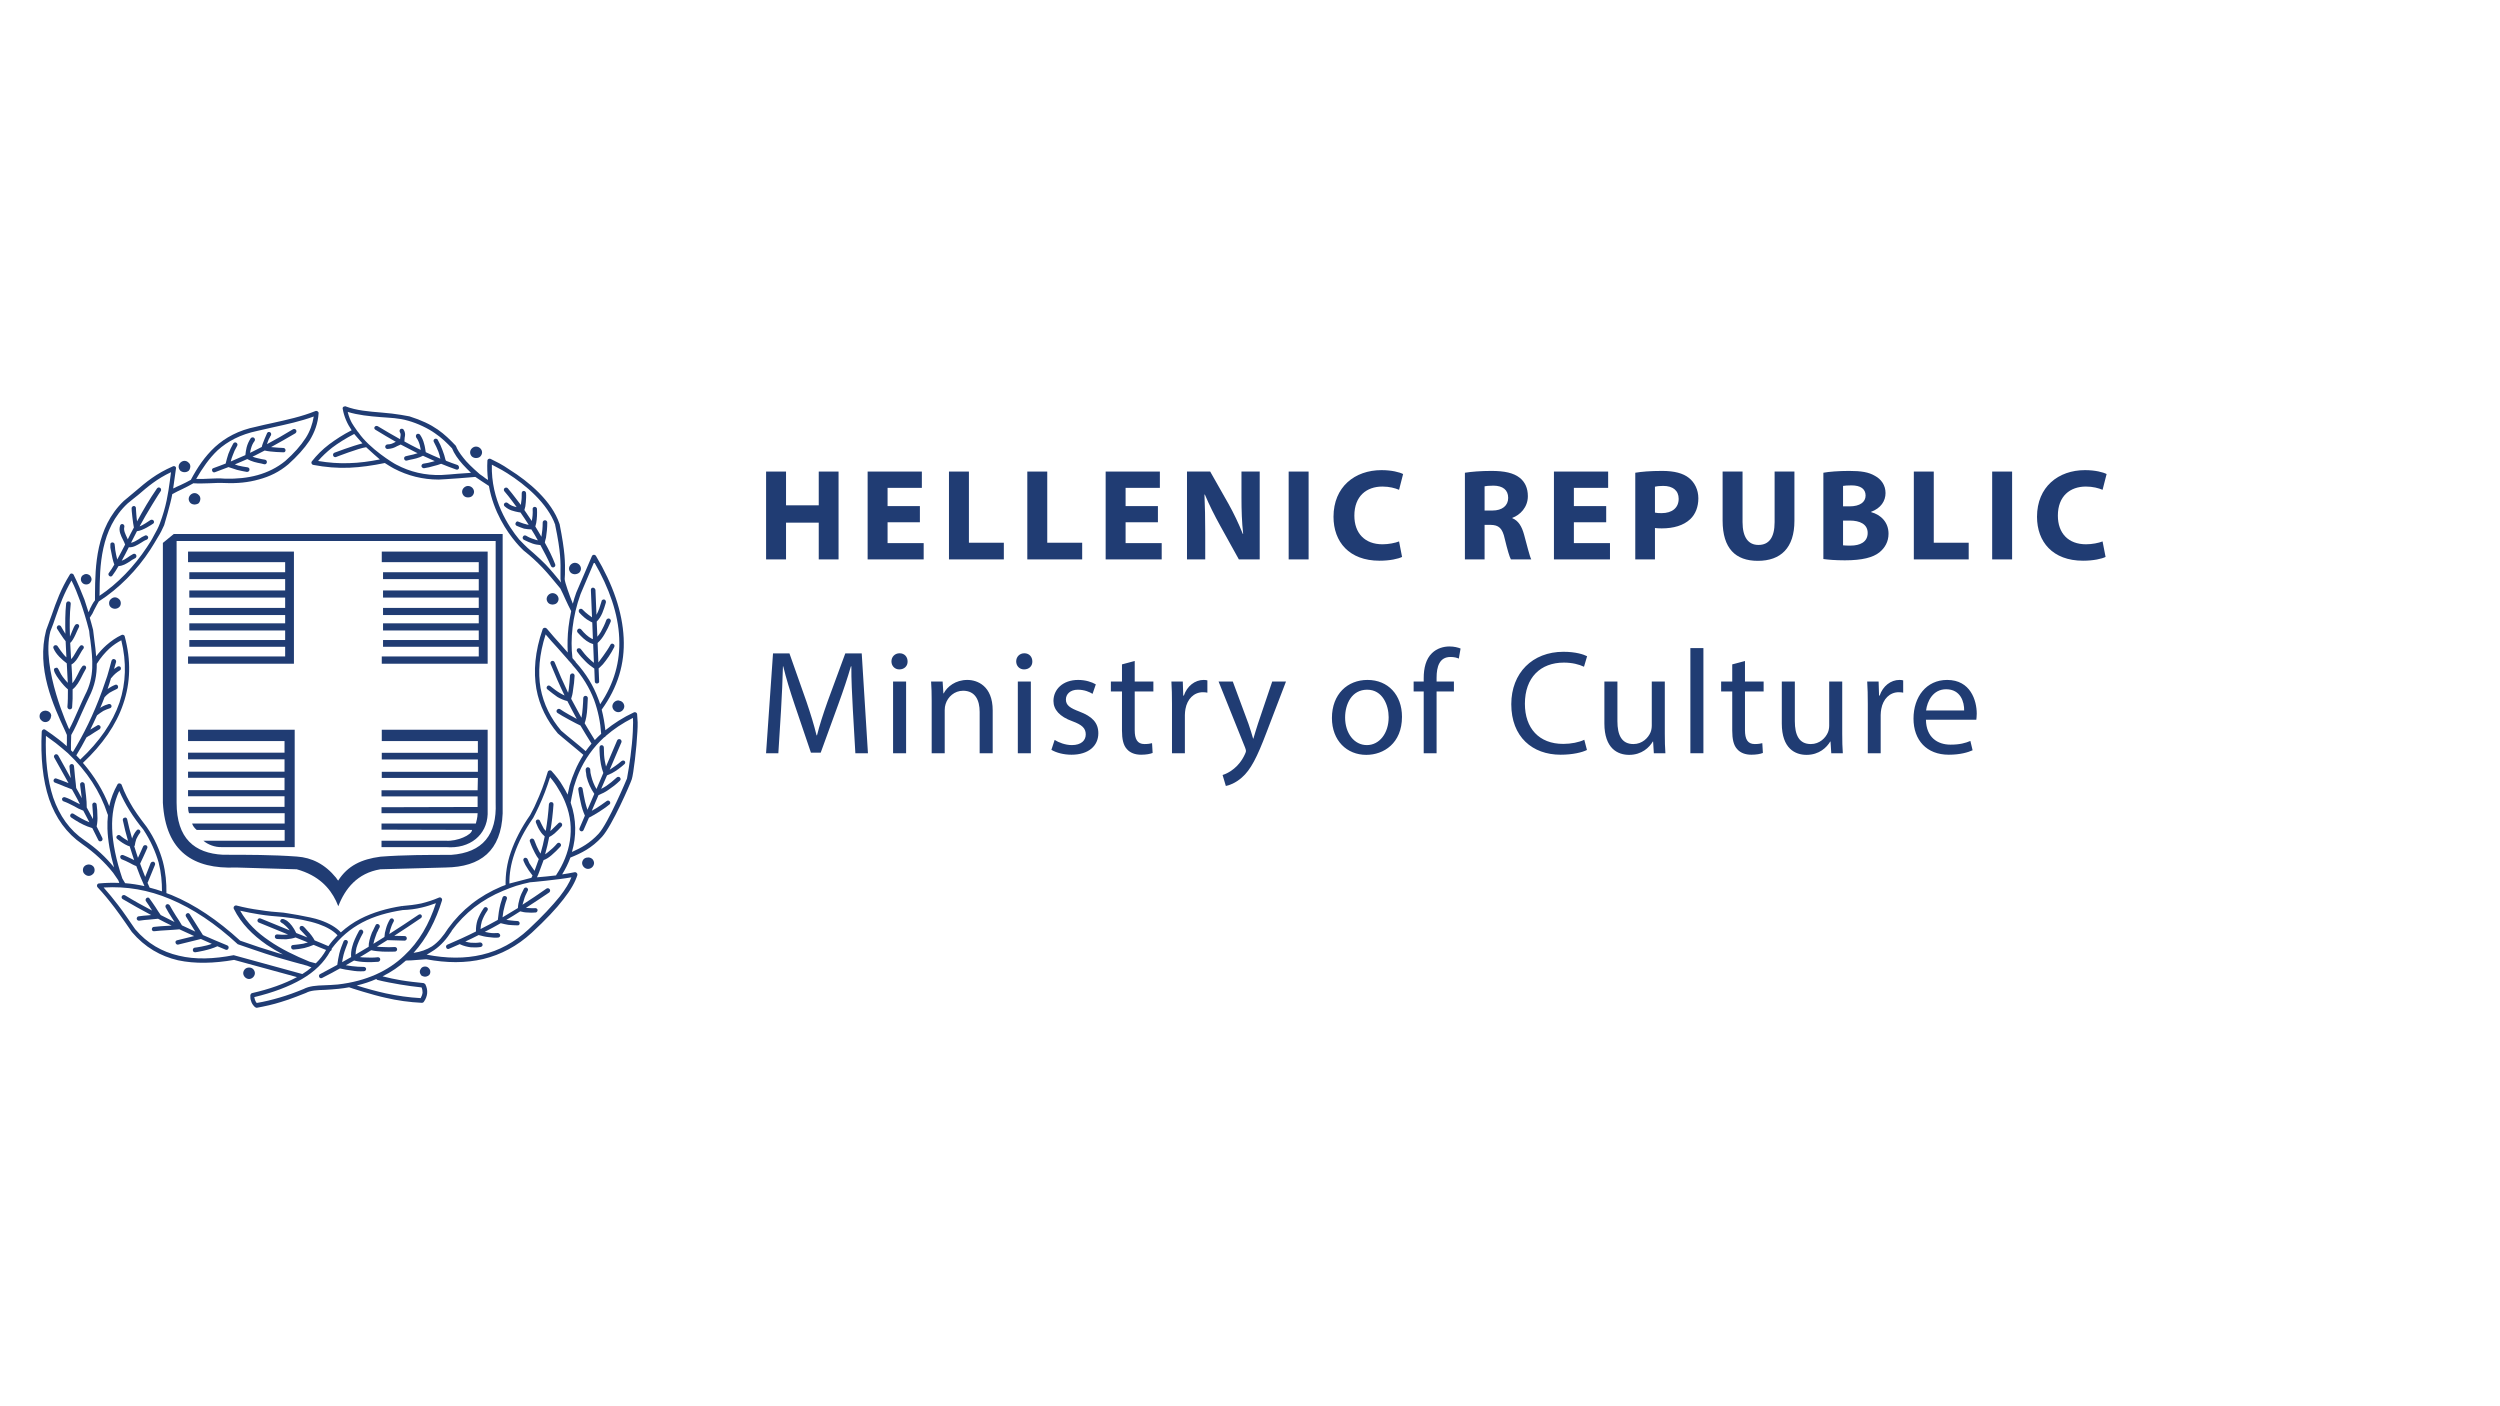 <svg xmlns="http://www.w3.org/2000/svg" width="320" height="180" viewBox="0 0 320 180"><g fill="#203C73" transform="translate(5 52)"><g transform="translate(93.055 30.747)"><path d="M11.431 13.668 13.042 13.668 12.246.891 10.142.891 7.867 7.071C7.298 8.682 6.843 10.085 6.521 11.374L6.464 11.374C6.142 10.047 5.706 8.644 5.175 7.071L2.995.891.891.891 0 13.668 1.573 13.668 1.915 8.189C2.028 6.275 2.123 4.132 2.161 2.54L2.199 2.54C2.559 4.057 3.071 5.706 3.678 7.507L5.744 13.592 6.995 13.592 9.251 7.393C9.895 5.63 10.426 4.038 10.862 2.54L10.919 2.54C10.9 4.132 11.014 6.275 11.108 8.056L11.431 13.668ZM17.926 13.668 17.926 4.493 16.258 4.493 16.258 13.668 17.926 13.668ZM17.092.872C16.486.872 16.05 1.327 16.05 1.915 16.05 2.483 16.467 2.938 17.054 2.938 17.718 2.938 18.135 2.483 18.116 1.915 18.116 1.327 17.718.872 17.092.872ZM21.2 13.668 22.868 13.668 22.868 8.151C22.868 7.867 22.906 7.583 22.981 7.374 23.266 6.445 24.119 5.668 25.218 5.668 26.792 5.668 27.341 6.9 27.341 8.379L27.341 13.668 29.01 13.668 29.01 8.189C29.01 5.042 27.038 4.284 25.768 4.284 24.252 4.284 23.19 5.137 22.735 6.009L22.697 6.009 22.602 4.493 21.124 4.493C21.181 5.251 21.2 6.028 21.2 6.976L21.2 13.668ZM33.894 13.668 33.894 4.493 32.226 4.493 32.226 13.668 33.894 13.668ZM33.06.872C32.453.872 32.017 1.327 32.017 1.915 32.017 2.483 32.434 2.938 33.022 2.938 33.685 2.938 34.103 2.483 34.084 1.915 34.084 1.327 33.685.872 33.06.872ZM36.523 13.232C37.167 13.611 38.096 13.857 39.101 13.857 41.281 13.857 42.532 12.72 42.532 11.108 42.532 9.744 41.717 8.947 40.124 8.341 38.93 7.886 38.38 7.545 38.38 6.786 38.38 6.104 38.93 5.535 39.916 5.535 40.769 5.535 41.432 5.839 41.792 6.066L42.21 4.853C41.698 4.55 40.883 4.284 39.954 4.284 37.982 4.284 36.788 5.497 36.788 6.976 36.788 8.075 37.565 8.985 39.214 9.573 40.447 10.028 40.921 10.464 40.921 11.26 40.921 12.018 40.352 12.625 39.139 12.625 38.305 12.625 37.433 12.284 36.94 11.961L36.523 13.232ZM45.558 2.294 45.558 4.493 44.137 4.493 44.137 5.763 45.558 5.763 45.558 10.767C45.558 11.848 45.729 12.663 46.203 13.156 46.601 13.611 47.227 13.857 48.004 13.857 48.648 13.857 49.16 13.762 49.482 13.63L49.407 12.379C49.198 12.435 48.876 12.492 48.44 12.492 47.511 12.492 47.189 11.848 47.189 10.71L47.189 5.763 49.577 5.763 49.577 4.493 47.189 4.493 47.189 1.858 45.558 2.294ZM51.959 13.668 53.609 13.668 53.609 8.777C53.609 8.492 53.647 8.227 53.684 8 53.912 6.748 54.746 5.858 55.921 5.858 56.149 5.858 56.319 5.876 56.49 5.914L56.49 4.341C56.338 4.303 56.206 4.284 56.016 4.284 54.898 4.284 53.893 5.061 53.476 6.294L53.4 6.294 53.343 4.493 51.884 4.493C51.94 5.346 51.959 6.275 51.959 7.355L51.959 13.668ZM57.924 4.493 61.318 12.947C61.393 13.156 61.431 13.288 61.431 13.383 61.431 13.478 61.374 13.611 61.299 13.781 60.919 14.634 60.351 15.279 59.896 15.639 59.403 16.056 58.853 16.321 58.436 16.454L58.853 17.857C59.27 17.781 60.085 17.497 60.901 16.776 62.038 15.791 62.853 14.179 64.047 11.033L66.55 4.493 64.787 4.493 62.967 9.876C62.739 10.54 62.55 11.241 62.379 11.791L62.341 11.791C62.19 11.241 61.962 10.521 61.754 9.914L59.744 4.493 57.924 4.493ZM76.982 4.284C74.442 4.284 72.432 6.085 72.432 9.156 72.432 12.056 74.347 13.876 76.83 13.876 79.048 13.876 81.399 12.397 81.399 9.004 81.399 6.199 79.617 4.284 76.982 4.284ZM76.944 5.535C78.915 5.535 79.693 7.507 79.693 9.061 79.693 11.127 78.498 12.625 76.906 12.625 75.276 12.625 74.119 11.108 74.119 9.099 74.119 7.355 74.972 5.535 76.944 5.535ZM85.828 13.668 85.828 5.763 88.046 5.763 88.046 4.493 85.828 4.493 85.828 4C85.828 2.597 86.188 1.346 87.61 1.346 88.084 1.346 88.425 1.441 88.672 1.554L88.899.265C88.577.133 88.065 0 87.477 0 86.7 0 85.866.246 85.241.853 84.463 1.592 84.179 2.768 84.179 4.057L84.179 4.493 82.89 4.493 82.89 5.763 84.179 5.763 84.179 13.668 85.828 13.668ZM104.734 11.943C104.071 12.265 103.047 12.473 102.042 12.473 98.933 12.473 97.132 10.464 97.132 7.336 97.132 3.981 99.123 2.066 102.118 2.066 103.18 2.066 104.071 2.294 104.696 2.597L105.094 1.251C104.658 1.024 103.653.682 102.061.682 98.099.682 95.389 3.393 95.389 7.393 95.389 11.582 98.099 13.857 101.701 13.857 103.255 13.857 104.469 13.554 105.075 13.251L104.734 11.943ZM115.04 4.493 113.372 4.493 113.372 10.123C113.372 10.426 113.315 10.729 113.22 10.976 112.917 11.715 112.14 12.492 111.021 12.492 109.505 12.492 108.974 11.317 108.974 9.573L108.974 4.493 107.306 4.493 107.306 9.857C107.306 13.08 109.031 13.876 110.471 13.876 112.102 13.876 113.068 12.909 113.504 12.17L113.542 12.17 113.637 13.668 115.116 13.668C115.059 12.947 115.04 12.113 115.04 11.165L115.04 4.493Z"/><polygon points="118.313 13.668 119.981 13.668 119.981 .209 118.313 .209"/><path d="M123.671 2.294 123.671 4.493 122.25 4.493 122.25 5.763 123.671 5.763 123.671 10.767C123.671 11.848 123.842 12.663 124.316 13.156 124.714 13.611 125.34 13.857 126.117 13.857 126.761 13.857 127.273 13.762 127.595 13.63L127.52 12.379C127.311 12.435 126.989 12.492 126.553 12.492 125.624 12.492 125.302 11.848 125.302 10.71L125.302 5.763 127.69 5.763 127.69 4.493 125.302 4.493 125.302 1.858 123.671 2.294ZM137.75 4.493 136.082 4.493 136.082 10.123C136.082 10.426 136.025 10.729 135.93 10.976 135.627 11.715 134.849 12.492 133.731 12.492 132.214 12.492 131.684 11.317 131.684 9.573L131.684 4.493 130.015 4.493 130.015 9.857C130.015 13.08 131.741 13.876 133.181 13.876 134.811 13.876 135.778 12.909 136.214 12.17L136.252 12.17 136.347 13.668 137.826 13.668C137.769 12.947 137.75 12.113 137.75 11.165L137.75 4.493ZM141.023 13.668 142.672 13.668 142.672 8.777C142.672 8.492 142.71 8.227 142.748 8 142.975 6.748 143.809 5.858 144.985 5.858 145.212 5.858 145.383 5.876 145.553 5.914L145.553 4.341C145.402 4.303 145.269 4.284 145.079 4.284 143.961 4.284 142.956 5.061 142.539 6.294L142.464 6.294 142.407 4.493 140.947 4.493C141.004 5.346 141.023 6.275 141.023 7.355L141.023 13.668ZM154.912 9.383C154.93 9.213 154.968 8.947 154.968 8.606 154.968 6.919 154.172 4.284 151.177 4.284 148.504 4.284 146.874 6.464 146.874 9.232 146.874 11.999 148.561 13.857 151.386 13.857 152.845 13.857 153.85 13.554 154.438 13.288L154.153 12.094C153.528 12.36 152.807 12.568 151.613 12.568 149.945 12.568 148.504 11.639 148.466 9.383L154.912 9.383ZM148.485 8.189C148.618 7.033 149.357 5.478 151.044 5.478 152.921 5.478 153.376 7.128 153.357 8.189L148.485 8.189Z"/></g><g transform="translate(93.06 8.177)"><polygon points="0 .183 0 11.427 2.552 11.427 2.552 6.723 6.739 6.723 6.739 11.427 9.275 11.427 9.275 .183 6.739 .183 6.739 4.504 2.552 4.504 2.552 .183"/><polygon points="19.686 4.604 15.549 4.604 15.549 2.269 19.937 2.269 19.937 .183 12.997 .183 12.997 11.427 20.17 11.427 20.17 9.342 15.549 9.342 15.549 6.673 19.686 6.673"/><polygon points="23.408 11.427 30.431 11.427 30.431 9.292 25.961 9.292 25.961 .183 23.408 .183"/><polygon points="33.436 11.427 40.459 11.427 40.459 9.292 35.988 9.292 35.988 .183 33.436 .183"/><polygon points="50.153 4.604 46.016 4.604 46.016 2.269 50.403 2.269 50.403 .183 43.464 .183 43.464 11.427 50.637 11.427 50.637 9.342 46.016 9.342 46.016 6.673 50.153 6.673"/><path d="M56.21,11.427 L56.21,8.041 C56.21,6.206 56.177,4.621 56.11,3.136 L56.16,3.119 C56.711,4.437 57.445,5.889 58.112,7.09 L60.514,11.427 L63.183,11.427 L63.183,0.183 L60.848,0.183 L60.848,3.47 C60.848,5.155 60.898,6.673 61.065,8.157 L61.015,8.157 C60.514,6.89 59.847,5.488 59.18,4.304 L56.844,0.183 L53.875,0.183 L53.875,11.427 L56.21,11.427 Z"/><polygon points="66.889 .183 66.889 11.427 69.441 11.427 69.441 .183"/><path d="M81.02 9.125C80.52 9.325 79.669 9.492 78.902 9.492 76.633 9.492 75.298 8.074 75.298 5.822 75.298 3.32 76.866 2.102 78.885 2.102 79.786 2.102 80.503 2.302 81.02 2.519L81.537.5C81.087.267 80.086 0 78.768 0 75.365 0 72.629 2.135 72.629 5.972 72.629 9.175 74.631 11.594 78.518 11.594 79.886 11.594 80.937 11.343 81.404 11.11L81.02 9.125ZM89.448 11.427 91.967 11.427 91.967 7.006 92.735 7.006C93.769 7.023 94.253 7.407 94.553 8.808 94.887 10.192 95.153 11.11 95.337 11.427L97.939 11.427C97.722 10.993 97.372 9.525 97.022 8.257 96.738 7.223 96.304 6.472 95.52 6.156L95.52 6.105C96.488 5.755 97.506 4.771 97.506 3.336 97.506 2.302 97.139 1.518 96.471.984 95.671.35 94.503.1 92.835.1 91.483.1 90.266.2 89.448.334L89.448 11.427ZM91.967 2.069C92.151 2.035 92.501 1.985 93.118 1.985 94.286 2.002 94.987 2.519 94.987 3.553 94.987 4.537 94.236 5.171 92.968 5.171L91.967 5.171 91.967 2.069Z"/><polygon points="107.533 4.604 103.396 4.604 103.396 2.269 107.783 2.269 107.783 .183 100.844 .183 100.844 11.427 108.017 11.427 108.017 9.342 103.396 9.342 103.396 6.673 107.533 6.673"/><path d="M111.255 11.427 113.774 11.427 113.774 7.407C114.008 7.44 114.308 7.457 114.642 7.457 116.143 7.457 117.427 7.09 118.295 6.272 118.962 5.638 119.329 4.704 119.329 3.603 119.329 2.502 118.845 1.568 118.128 1.001 117.377.4 116.26.1 114.692.1 113.14.1 112.039.2 111.255.334L111.255 11.427ZM113.774 2.119C113.958 2.069 114.308 2.018 114.825 2.018 116.093 2.018 116.81 2.636 116.81 3.67 116.81 4.821 115.976 5.505 114.625 5.505 114.258 5.505 113.991 5.488 113.774 5.438L113.774 2.119ZM122.434.183 122.434 6.456C122.434 10.042 124.102 11.61 126.938 11.61 129.874 11.61 131.626 9.959 131.626 6.489L131.626.183 129.09.183 129.09 6.656C129.09 8.641 128.356 9.575 127.021 9.575 125.72 9.575 124.986 8.591 124.986 6.656L124.986.183 122.434.183ZM135.331 11.377C135.898 11.46 136.832 11.544 138.083 11.544 140.319 11.544 141.687 11.177 142.504 10.526 143.205 9.959 143.672 9.158 143.672 8.141 143.672 6.689 142.721 5.722 141.436 5.371L141.436 5.338C142.704 4.871 143.288 3.937 143.288 2.936 143.288 1.918 142.721 1.151 141.937.734 141.119.25 140.169.1 138.617.1 137.349.1 135.998.2 135.331.334L135.331 11.377ZM137.85 2.018C138.067 1.985 138.384 1.952 138.934 1.952 140.085 1.952 140.736 2.402 140.736 3.253 140.736 4.087 140.018 4.637 138.684 4.637L137.85 4.637 137.85 2.018ZM137.85 6.456 138.717 6.456C139.985 6.456 141.003 6.906 141.003 8.041 141.003 9.225 139.985 9.659 138.834 9.659 138.4 9.659 138.1 9.659 137.85 9.625L137.85 6.456Z"/><polygon points="146.91 11.427 153.933 11.427 153.933 9.292 149.462 9.292 149.462 .183 146.91 .183"/><polygon points="156.938 .183 156.938 11.427 159.49 11.427 159.49 .183"/><path d="M171.069,9.125 C170.568,9.325 169.718,9.492 168.95,9.492 C166.682,9.492 165.347,8.074 165.347,5.822 C165.347,3.32 166.915,2.102 168.934,2.102 C169.835,2.102 170.552,2.302 171.069,2.519 L171.586,0.5 C171.136,0.267 170.135,0 168.817,0 C165.414,0 162.678,2.135 162.678,5.972 C162.678,9.175 164.68,11.594 168.567,11.594 C169.935,11.594 170.986,11.343 171.453,11.11 L171.069,9.125 Z"/></g><path d="M18.614 8.44C18.842 8.44 19.004 8.375 19.167 8.244 19.248 8.163 19.297 8.032 19.33 7.918 19.346 7.853 19.362 7.804 19.362 7.739 19.362 7.51 19.297 7.347 19.135 7.217 19.004 7.086 18.842 6.988 18.614 6.988 18.419 6.988 18.223 7.086 18.093 7.217 17.963 7.347 17.865 7.51 17.865 7.739 17.865 7.934 17.963 8.13 18.093 8.261 18.24 8.375 18.419 8.44 18.614 8.44M6.036 22.811C6.232 22.811 6.394 22.746 6.525 22.615 6.622 22.485 6.72 22.322 6.72 22.159 6.72 21.963 6.622 21.8 6.525 21.669 6.394 21.571 6.232 21.474 6.036 21.474 5.841 21.474 5.679 21.571 5.548 21.669 5.418 21.8 5.353 21.963 5.353 22.159 5.353 22.322 5.418 22.485 5.548 22.615 5.679 22.746 5.841 22.811 6.036 22.811M19.916 12.583C19.981 12.583 20.046 12.567 20.111 12.551 20.241 12.518 20.355 12.486 20.452 12.388 20.534 12.306 20.583 12.176 20.615 12.061 20.631 11.996 20.648 11.931 20.648 11.866 20.648 11.67 20.583 11.474 20.42 11.344 20.29 11.213 20.127 11.115 19.899 11.115 19.704 11.115 19.509 11.213 19.379 11.344 19.248 11.474 19.151 11.67 19.151 11.866 19.151 12.061 19.248 12.257 19.379 12.388 19.46 12.469 19.574 12.518 19.688 12.551 19.769 12.567 19.834 12.583 19.916 12.583M9.193 24.687C9.03 24.818 8.965 25.013 8.965 25.209 8.965 25.405 9.03 25.6 9.193 25.731 9.274 25.813 9.388 25.861 9.502 25.894 9.567 25.91 9.632 25.927 9.714 25.927 9.795 25.927 9.86 25.91 9.925 25.894 10.039 25.861 10.153 25.813 10.234 25.731 10.397 25.6 10.462 25.405 10.462 25.209 10.462 25.013 10.397 24.818 10.234 24.687 10.104 24.557 9.909 24.459 9.714 24.459 9.518 24.459 9.323 24.557 9.193 24.687M.814 40.428C1.009 40.428 1.204 40.33 1.334 40.2L1.318 40.184C1.448 40.053 1.529 39.874 1.529 39.678L1.562 39.678C1.562 39.482 1.497 39.286 1.334 39.156 1.253 39.074 1.139 39.025 1.025 38.993.96 38.976.895 38.96.814 38.96.732 38.96.667 38.976.602 38.993.488 39.025.374 39.074.293 39.156.13 39.286.065 39.482.065 39.678.065 39.874.13 40.069.293 40.2.423 40.347.618 40.428.814 40.428M6.573 58.681C6.508 58.665 6.443 58.649 6.362 58.649 6.281 58.649 6.215 58.665 6.15 58.681 6.036 58.714 5.923 58.763 5.841 58.845 5.679 58.975 5.613 59.171 5.613 59.367 5.613 59.562 5.679 59.758 5.841 59.889 5.971 60.019 6.167 60.117 6.362 60.117 6.557 60.117 6.752 60.019 6.883 59.889 7.045 59.758 7.11 59.562 7.11 59.367 7.11 59.171 7.045 58.975 6.883 58.845 6.801 58.763 6.687 58.714 6.573 58.681M55.451 11.474C55.581 11.344 55.679 11.148 55.679 10.952 55.679 10.756 55.581 10.561 55.451 10.43 55.321 10.3 55.126 10.202 54.898 10.202 54.703 10.202 54.507 10.3 54.377 10.43 54.247 10.561 54.149 10.724 54.149 10.952 54.149 11.148 54.247 11.344 54.377 11.474 54.507 11.605 54.703 11.67 54.898 11.67 55.126 11.67 55.321 11.605 55.451 11.474M55.923 6.629C56.151 6.629 56.346 6.564 56.476 6.434 56.606 6.303 56.704 6.107 56.704 5.912 56.704 5.683 56.606 5.52 56.476 5.39 56.346 5.259 56.151 5.161 55.923 5.161 55.728 5.161 55.533 5.259 55.402 5.39 55.272 5.52 55.175 5.683 55.175 5.912 55.175 6.107 55.272 6.303 55.402 6.434 55.549 6.564 55.744 6.629 55.923 6.629M68.37 21.474C68.435 21.49 68.5 21.506 68.582 21.506 68.663 21.506 68.728 21.49 68.793 21.474 68.923 21.441 69.037 21.392 69.135 21.31 69.265 21.18 69.363 20.984 69.363 20.788 69.363 20.593 69.265 20.397 69.135 20.266 69.005 20.136 68.81 20.038 68.582 20.038 68.387 20.038 68.191 20.136 68.061 20.266 67.931 20.397 67.833 20.593 67.833 20.788 67.833 20.984 67.931 21.18 68.061 21.31 68.142 21.392 68.256 21.441 68.37 21.474M65.734 25.388C65.816 25.388 65.881 25.372 65.946 25.356 66.076 25.323 66.19 25.274 66.271 25.193 66.401 25.062 66.499 24.866 66.499 24.671 66.499 24.475 66.401 24.279 66.271 24.149 66.141 24.018 65.946 23.92 65.718 23.92 65.523 23.92 65.328 24.018 65.197 24.149 65.067 24.279 64.97 24.475 64.97 24.671 64.97 24.866 65.067 25.062 65.197 25.193 65.279 25.274 65.393 25.323 65.507 25.356 65.604 25.372 65.669 25.388 65.734 25.388M74.163 37.655 74.13 37.655C73.935 37.655 73.74 37.753 73.609 37.884 73.479 38.014 73.382 38.21 73.382 38.406 73.382 38.601 73.479 38.797 73.609 38.927 73.74 39.058 73.935 39.156 74.13 39.156L74.163 39.156C74.358 39.156 74.553 39.058 74.683 38.927 74.814 38.797 74.911 38.601 74.911 38.406 74.911 38.21 74.814 38.014 74.683 37.884 74.553 37.753 74.358 37.688 74.163 37.655M70.453 57.768C70.404 57.752 70.372 57.752 70.323 57.752 70.306 57.752 70.111 57.768 70.046 57.784 69.932 57.817 69.818 57.866 69.737 57.947 69.607 58.078 69.509 58.274 69.509 58.469 69.509 58.665 69.607 58.861 69.737 58.991 69.867 59.122 70.062 59.22 70.258 59.22 70.485 59.22 70.681 59.122 70.811 58.991 70.941 58.861 71.039 58.665 71.039 58.469 71.039 58.274 70.941 58.078 70.811 57.947 70.713 57.85 70.583 57.801 70.453 57.768M49.415 71.715C49.219 71.715 49.057 71.78 48.927 71.911 48.829 72.041 48.731 72.204 48.731 72.367 48.731 72.563 48.829 72.726 48.927 72.857 49.008 72.922 49.106 72.955 49.219 72.987 49.284 73.004 49.333 73.02 49.398 73.02 49.48 73.02 49.545 73.004 49.61 72.987 49.659 72.971 49.708 72.938 49.756 72.922 49.756 72.922 49.773 72.922 49.773 72.922 49.805 72.889 49.854 72.873 49.887 72.84 50.017 72.743 50.082 72.579 50.082 72.384 50.082 72.221 50.017 72.057 49.887 71.927 49.773 71.796 49.61 71.715 49.415 71.715M27.628 72.563C27.628 72.367 27.53 72.172 27.4 72.041 27.27 71.911 27.075 71.845 26.879 71.845 26.684 71.845 26.489 71.911 26.359 72.041 26.229 72.172 26.131 72.367 26.131 72.563 26.131 72.759 26.229 72.955 26.359 73.085 26.489 73.216 26.684 73.313 26.879 73.313 27.075 73.313 27.27 73.216 27.4 73.085 27.53 72.955 27.628 72.759 27.628 72.563M22.519 8.44C23.105 8.228 23.674 8.016 24.244 7.788 24.618 7.918 24.992 8.032 25.35 8.147 25.773 8.244 26.196 8.342 26.603 8.408 26.766 8.408 26.928 8.31 26.928 8.147 26.961 7.983 26.863 7.853 26.701 7.82 26.277 7.755 25.871 7.69 25.48 7.592 25.35 7.543 25.204 7.494 25.057 7.445 25.594 7.233 26.115 6.988 26.652 6.76 27.221 7.086 27.823 7.217 28.441 7.331 28.572 7.364 28.702 7.396 28.832 7.429 28.962 7.461 29.125 7.364 29.157 7.2 29.19 7.037 29.092 6.874 28.93 6.842 28.799 6.809 28.669 6.809 28.539 6.776 28.116 6.678 27.709 6.613 27.319 6.45 27.433 6.401 27.563 6.352 27.677 6.287 28.084 6.091 28.49 5.879 28.881 5.667 29.646 5.863 31.224 5.895 31.256 5.895 31.419 5.928 31.549 5.798 31.549 5.634 31.549 5.471 31.419 5.341 31.289 5.341 31.224 5.341 30.182 5.292 29.694 5.227 30.719 4.672 31.744 4.085 32.802 3.465 32.932 3.367 32.997 3.204 32.9 3.041 32.835 2.91 32.639 2.878 32.509 2.943 31.37 3.644 30.264 4.264 29.174 4.851 29.239 4.639 29.32 4.411 29.418 4.183 29.483 4.117 29.515 4.02 29.548 3.954 29.58 3.889 29.613 3.791 29.678 3.726 29.743 3.595 29.711 3.4 29.58 3.334 29.418 3.237 29.255 3.302 29.19 3.432 29.19 3.432 28.572 4.803 28.507 5.21 28.149 5.406 27.774 5.586 27.416 5.765 27.286 5.83 27.14 5.895 27.01 5.961 27.042 5.765 27.075 5.586 27.124 5.422 27.221 5.064 27.351 4.754 27.579 4.46 27.677 4.329 27.644 4.134 27.514 4.036 27.384 3.938 27.189 3.971 27.091 4.101 26.831 4.493 26.668 4.884 26.57 5.259 26.489 5.586 26.44 5.912 26.408 6.254 25.789 6.532 25.155 6.809 24.536 7.07 24.602 6.809 24.667 6.564 24.781 6.303 24.911 5.912 25.106 5.488 25.366 5.047 25.431 4.917 25.399 4.754 25.236 4.656 25.106 4.59 24.943 4.623 24.846 4.786 24.585 5.243 24.39 5.683 24.227 6.107 24.081 6.532 23.983 6.939 23.886 7.331 23.365 7.527 22.844 7.739 22.324 7.918 22.161 7.951 22.096 8.114 22.161 8.277 22.21 8.44 22.372 8.505 22.519 8.44M4.23 38.569C4.296 37.851 4.312 37.068 4.296 36.236 4.816 35.828 5.158 35.208 5.483 34.556 5.483 34.556 5.809 33.903 5.971 33.642 6.069 33.512 6.036 33.316 5.906 33.218 5.776 33.153 5.581 33.186 5.516 33.316 5.288 33.61 5.125 33.969 4.963 34.295 4.751 34.719 4.54 35.127 4.263 35.453 4.247 34.686 4.198 33.871 4.149 33.055 4.637 32.778 4.914 32.305 5.174 31.832 5.337 31.571 5.467 31.277 5.662 31.049 5.76 30.951 5.76 30.755 5.63 30.657 5.5 30.559 5.337 30.559 5.239 30.69 5.011 30.951 4.849 31.244 4.686 31.522 4.507 31.848 4.328 32.142 4.1 32.37 4.051 31.685 4.019 30.983 3.986 30.298 4.458 29.907 4.914 28.586 5.077 28.325 5.174 28.194 5.142 28.031 5.044 27.933 4.914 27.835 4.719 27.868 4.621 27.998 4.393 28.292 4.051 29.303 3.954 29.483 3.905 28.031 3.905 26.612 4.051 25.307 4.084 25.144 3.954 24.981 3.791 24.981 3.628 24.948 3.498 25.078 3.466 25.242 3.336 26.465 3.336 27.77 3.368 29.124 3.27 28.993 2.88 28.292 2.815 28.194 2.75 28.064 2.587 27.998 2.424 28.064 2.294 28.161 2.229 28.325 2.294 28.455 2.359 28.553 3.124 29.776 3.401 30.07 3.433 30.755 3.466 31.457 3.498 32.142 3.043 31.75 2.392 30.739 2.392 30.739 2.327 30.608 2.164 30.543 2.001 30.608 1.871 30.641 1.774 30.837 1.839 30.967 2.164 31.766 2.929 32.435 3.547 32.908 3.596 33.773 3.645 34.605 3.677 35.404 3.466 35.176 3.238 34.915 3.043 34.654 2.717 34.23 2.489 33.593 2.359 33.496 2.229 33.398 1.936 33.561 1.936 33.593 1.806 33.822 2.131 34.409 2.587 35.013 2.945 35.502 3.401 36.008 3.693 36.236 3.693 37.035 3.693 37.786 3.628 38.471 3.628 38.634 3.726 38.764 3.889 38.797 4.068 38.813 4.198 38.715 4.23 38.569M12.333 19.435C12.463 19.337 12.496 19.174 12.431 19.043 12.366 18.88 12.171 18.847 12.04 18.913 11.748 19.076 11.487 19.239 11.276 19.402 11.032 19.565 10.82 19.695 10.576 19.777 10.869 19.255 11.178 18.668 11.487 18.048 12.057 18.097 12.561 17.771 13.049 17.477 13.31 17.314 13.537 17.151 13.765 17.086 13.928 17.02 13.993 16.857 13.96 16.727 13.895 16.564 13.733 16.498 13.602 16.531 13.293 16.661 13 16.825 12.756 17.02 12.431 17.216 12.106 17.412 11.78 17.477 11.78 17.477 11.78 17.477 11.78 17.461 12.024 16.988 12.268 16.498 12.529 15.993 13.277 15.927 14.4 15.161 14.595 15.03 14.725 14.965 14.758 14.769 14.66 14.639 14.595 14.525 14.4 14.492 14.27 14.557 14.074 14.688 13.228 15.275 12.87 15.373 13.668 13.856 15.555 10.838 15.588 10.838 15.653 10.708 15.62 10.512 15.49 10.447 15.343 10.349 15.197 10.398 15.099 10.512 14.156 11.866 13.31 13.317 12.545 14.737 12.48 14.41 12.398 13.187 12.398 13.122 12.431 12.959 12.333 12.795 12.171 12.763 12.008 12.763 11.878 12.861 11.845 13.024 11.813 13.138 12.024 15.063 12.138 15.52 11.861 16.042 11.601 16.531 11.357 17.037 11.325 16.971 11.292 16.906 11.276 16.857 11.048 16.368 10.788 15.878 10.918 15.438 10.95 15.275 10.853 15.112 10.69 15.079 10.56 15.047 10.397 15.144 10.365 15.308 10.169 15.96 10.462 16.531 10.755 17.118 10.853 17.314 10.95 17.51 11.015 17.705 10.657 18.391 10.332 19.027 10.007 19.614 9.909 19.255 9.811 18.782 9.746 18.374 9.746 18.244 9.714 18.113 9.714 18.015 9.714 17.917 9.681 17.852 9.681 17.754L9.681 17.722C9.681 17.559 9.551 17.428 9.388 17.428 9.226 17.428 9.095 17.559 9.128 17.722L9.128 17.787 9.128 18.081C9.161 18.211 9.161 18.342 9.193 18.439 9.291 19.059 9.47 19.859 9.632 20.266 9.405 20.674 9.161 21.033 8.933 21.343 8.835 21.441 8.868 21.637 8.998 21.735 9.128 21.832 9.323 21.8 9.388 21.669 9.649 21.327 9.909 20.919 10.169 20.462 10.771 20.413 11.129 20.169 11.585 19.891 11.78 19.728 12.008 19.598 12.333 19.435M53.58 7.527C53.092 7.364 52.604 7.184 52.116 6.988 52.099 6.956 52.067 6.923 52.034 6.89 51.937 6.466 51.806 6.042 51.644 5.634 51.481 5.178 51.286 4.737 51.025 4.281 50.96 4.15 50.765 4.117 50.635 4.183 50.505 4.248 50.44 4.444 50.537 4.574 50.765 4.998 50.96 5.422 51.123 5.83 51.221 6.107 51.302 6.417 51.367 6.711 50.749 6.45 50.114 6.173 49.496 5.879 49.431 5.52 49.398 5.161 49.284 4.803 49.187 4.411 49.024 4.02 48.764 3.644 48.666 3.514 48.471 3.481 48.341 3.579 48.211 3.677 48.211 3.873 48.276 4.003 48.503 4.297 48.634 4.623 48.731 4.966 48.78 5.178 48.829 5.39 48.861 5.586 48.715 5.52 48.585 5.455 48.438 5.39 47.885 5.112 47.316 4.819 46.763 4.509 46.763 4.329 46.795 4.199 46.795 4.036 46.86 3.71 46.925 3.416 46.665 3.008 46.6 2.878 46.437 2.845 46.274 2.91 46.144 3.008 46.112 3.171 46.177 3.302 46.339 3.563 46.274 3.726 46.242 3.954 46.226 4.036 46.209 4.134 46.209 4.215 45.266 3.693 44.322 3.139 43.346 2.551 43.215 2.486 43.02 2.519 42.955 2.649 42.857 2.747 42.923 2.943 43.053 3.008 43.931 3.546 44.81 4.068 45.672 4.558 45.64 4.558 45.607 4.574 45.575 4.59 45.282 4.754 45.022 4.884 44.598 4.884 44.436 4.884 44.306 5.047 44.306 5.178 44.306 5.341 44.436 5.471 44.598 5.471 45.152 5.439 45.477 5.308 45.819 5.112 45.965 5.047 46.128 4.966 46.291 4.9 46.925 5.243 47.56 5.569 48.178 5.879 48.276 5.928 48.357 5.961 48.455 6.01 48.097 6.14 47.722 6.222 47.332 6.303 47.218 6.336 47.088 6.368 46.925 6.401 46.795 6.434 46.697 6.564 46.73 6.727 46.763 6.89 46.893 6.988 47.055 6.956L47.446 6.858C48.032 6.744 48.601 6.629 49.138 6.336 49.642 6.564 50.147 6.793 50.651 7.021 50.57 7.037 50.505 7.07 50.423 7.086 50 7.217 49.61 7.282 49.203 7.347 49.04 7.38 48.943 7.51 48.943 7.673 48.975 7.837 49.138 7.934 49.268 7.934 49.724 7.869 50.131 7.771 50.554 7.641 50.863 7.576 51.156 7.478 51.465 7.364 52.099 7.625 52.734 7.869 53.385 8.098 53.547 8.163 53.71 8.065 53.743 7.934 53.792 7.755 53.694 7.592 53.58 7.527M64.742 17.461C64.742 17.379 64.774 17.281 64.791 17.183 64.823 17.053 64.856 16.955 64.888 16.825 64.986 16.205 65.051 15.569 65.051 14.883 65.051 14.72 64.921 14.59 64.758 14.59 64.595 14.59 64.465 14.72 64.465 14.883 64.465 15.52 64.4 16.123 64.303 16.71 64.058 16.27 63.782 15.83 63.522 15.389 63.538 15.34 63.603 15.047 63.635 14.949 63.733 14.394 63.766 13.791 63.733 13.138 63.733 13.008 63.603 12.877 63.44 12.877 63.277 12.877 63.147 13.04 63.18 13.171 63.212 13.693 63.164 14.231 63.066 14.688 62.757 14.215 62.448 13.758 62.122 13.285 62.22 12.991 62.285 12.665 62.301 12.322 62.334 11.931 62.366 11.507 62.334 11.132 62.334 10.969 62.204 10.838 62.041 10.838 61.878 10.838 61.781 10.969 61.781 11.132 61.781 11.523 61.781 11.915 61.715 12.257 61.699 12.388 61.683 12.502 61.667 12.632 61.471 12.355 61.26 12.078 61.032 11.8 60.707 11.344 60.349 10.936 60.007 10.512 59.909 10.381 59.714 10.381 59.584 10.479 59.486 10.577 59.454 10.74 59.551 10.871 59.909 11.295 60.267 11.735 60.576 12.159 60.755 12.404 60.951 12.649 61.13 12.91 60.739 12.828 60.349 12.714 59.991 12.388 59.861 12.29 59.698 12.29 59.568 12.42 59.47 12.518 59.47 12.714 59.6 12.812 60.186 13.334 60.755 13.432 61.374 13.562 61.439 13.562 61.536 13.578 61.618 13.595 61.976 14.117 62.334 14.639 62.675 15.177 62.529 15.161 62.366 15.128 62.252 15.079 61.927 15.014 61.667 14.883 61.374 14.786 61.244 14.688 61.081 14.753 61.016 14.916 60.918 15.047 60.983 15.242 61.146 15.308 61.439 15.438 61.764 15.569 62.073 15.666 62.383 15.715 62.692 15.764 63.017 15.764 63.31 16.221 63.587 16.694 63.847 17.167 63.684 17.134 63.522 17.086 63.359 17.02 63.001 16.922 62.643 16.759 62.334 16.564 62.171 16.498 62.008 16.531 61.943 16.694 61.846 16.825 61.911 16.988 62.041 17.086 62.431 17.281 62.789 17.444 63.164 17.575 63.489 17.689 63.831 17.738 64.172 17.771 64.66 18.668 65.132 19.565 65.539 20.478 65.604 20.609 65.767 20.674 65.897 20.609 66.06 20.544 66.125 20.381 66.06 20.217 65.702 19.288 65.246 18.358 64.742 17.461M69.346 31.081C69.249 30.951 69.054 30.951 68.923 31.016 68.793 31.114 68.793 31.31 68.891 31.44 69.216 31.897 69.591 32.321 69.949 32.664 70.29 33.023 70.681 33.3 71.071 33.577L71.136 35.225C71.136 35.388 71.266 35.518 71.429 35.486 71.592 35.486 71.722 35.355 71.689 35.192L71.624 33.561C71.706 33.496 71.771 33.414 71.852 33.349 71.95 33.251 72.047 33.153 72.178 33.023 72.666 32.435 73.186 31.701 73.626 30.82 73.691 30.657 73.658 30.494 73.496 30.429 73.365 30.331 73.203 30.396 73.138 30.527 72.682 31.391 71.624 32.745 71.592 32.794L71.494 30.298C71.836 29.988 72.145 29.597 72.389 29.157 72.682 28.667 72.942 28.129 73.17 27.574 73.235 27.411 73.138 27.248 73.007 27.183 72.845 27.118 72.682 27.215 72.617 27.346 72.422 27.9 72.161 28.406 71.917 28.863 71.787 29.091 71.624 29.303 71.462 29.499L71.38 27.558C71.999 26.971 72.275 26.057 72.552 25.127L72.552 25.095C72.584 24.964 72.519 24.801 72.357 24.736 72.194 24.703 72.031 24.801 71.999 24.932L71.999 24.964C71.82 25.584 71.624 26.204 71.348 26.693L71.218 23.513C71.185 23.349 71.055 23.219 70.892 23.219 70.73 23.219 70.632 23.349 70.632 23.513L70.778 27.02C70.762 27.02 69.949 26.449 69.574 26.025 69.477 25.894 69.281 25.894 69.151 25.992 69.054 26.122 69.054 26.286 69.151 26.416 69.574 26.873 70.014 27.264 70.437 27.476 70.534 27.542 70.762 27.656 70.811 27.672L70.892 29.809C70.843 29.793 70.778 29.76 70.73 29.744 70.274 29.515 69.818 29.091 69.379 28.553 69.281 28.455 69.086 28.422 68.989 28.52 68.858 28.618 68.826 28.814 68.923 28.944 69.444 29.532 69.932 30.005 70.469 30.266 70.567 30.298 70.664 30.364 70.795 30.396 70.843 30.413 70.876 30.429 70.925 30.445L71.022 32.843C70.795 32.664 70.567 32.468 70.339 32.24 69.997 31.93 69.672 31.505 69.346 31.081M74.553 45.42C74.098 45.844 73.04 46.529 73.04 46.529 73.528 45.403 74.033 44.229 74.553 42.989 74.586 42.859 74.521 42.696 74.39 42.63 74.228 42.565 74.065 42.63 74 42.761 73.544 43.821 73.073 44.963 72.568 46.121 72.454 45.632 72.357 45.142 72.324 44.637 72.324 44.506 72.292 43.707 72.292 43.674 72.292 43.511 72.161 43.381 71.999 43.381 71.868 43.381 71.738 43.511 71.738 43.674 71.738 43.707 71.738 44.506 71.771 44.669 71.836 45.436 71.95 46.219 72.226 46.937 71.934 47.606 71.641 48.307 71.348 48.992 71.039 48.47 70.811 47.899 70.681 47.345 70.648 47.214 70.616 47.051 70.583 46.92 70.583 46.79 70.551 46.627 70.551 46.496 70.551 46.333 70.388 46.203 70.225 46.203 70.095 46.203 69.965 46.366 69.965 46.496L69.965 46.529C69.965 46.692 69.997 46.855 70.03 47.018 70.03 47.149 70.062 47.312 70.095 47.475 70.274 48.193 70.599 48.927 71.071 49.612 70.925 49.971 70.339 51.325 70.193 51.651 70.079 51.308 69.981 50.982 69.9 50.656 69.77 50.101 69.672 49.53 69.574 48.976 69.574 48.813 69.412 48.715 69.249 48.715 69.119 48.747 68.989 48.878 69.021 49.041 69.086 49.628 69.216 50.199 69.346 50.786 69.46 51.357 69.639 51.879 69.867 52.401 69.639 52.94 69.412 53.462 69.184 54 69.119 54.163 69.184 54.326 69.346 54.391 69.477 54.457 69.639 54.391 69.704 54.228 69.932 53.706 70.16 53.184 70.388 52.662 70.778 52.45 71.185 52.238 71.608 51.961 72.064 51.667 72.519 51.374 72.991 50.982 73.121 50.917 73.154 50.721 73.056 50.591 72.959 50.46 72.796 50.428 72.666 50.525 72.178 50.884 71.722 51.194 71.315 51.455 71.12 51.569 70.925 51.684 70.746 51.781 70.876 51.488 71.445 50.15 71.608 49.775 72.047 49.596 72.487 49.384 72.894 49.09 73.382 48.764 73.854 48.405 74.342 47.932 74.472 47.834 74.472 47.638 74.342 47.508 74.244 47.41 74.049 47.41 73.951 47.508 73.463 47.964 73.007 48.323 72.601 48.601 72.389 48.747 72.161 48.862 71.95 48.976 72.194 48.405 72.454 47.834 72.698 47.247 72.78 47.214 73.186 47.035 73.317 46.969 73.87 46.676 74.439 46.252 74.927 45.811 75.058 45.713 75.058 45.518 74.96 45.42 74.879 45.322 74.683 45.322 74.553 45.42"/><path d="M76.001,41.635 C75.904,43.674 75.546,46.072 75.253,47.654 C75.253,47.654 72.861,53.38 71.608,54.734 C70.502,55.925 69.363,56.545 68.208,57.05 C68.793,55.06 68.793,52.891 68.045,50.737 C68.045,50.721 68.289,49.367 68.452,48.715 C68.647,48.095 68.842,47.491 69.102,46.904 C69.851,45.191 70.908,43.674 72.34,42.369 C72.438,42.353 72.503,42.288 72.536,42.206 C73.528,41.342 74.683,40.559 76.018,39.89 C76.018,40.086 76.034,40.281 76.034,40.477 C76.034,40.836 76.001,41.211 76.001,41.635 M66.222,59.954 C66.206,59.986 66.19,60.019 66.174,60.052 C65.36,60.15 64.547,60.231 63.733,60.296 C63.847,60.052 63.961,59.791 64.042,59.546 C64.205,59.122 64.563,58.143 64.579,58.094 C64.921,57.98 65.262,57.752 65.588,57.474 C65.978,57.148 66.369,56.757 66.743,56.349 C66.841,56.251 66.841,56.055 66.711,55.957 C66.613,55.827 66.418,55.859 66.32,55.957 C65.962,56.381 65.572,56.74 65.214,57.018 C65.067,57.148 64.921,57.262 64.774,57.344 C64.986,56.626 65.149,55.892 65.295,55.142 C65.507,55.044 65.734,54.881 65.978,54.685 C66.271,54.424 66.564,54.13 66.89,53.772 C66.987,53.641 66.987,53.478 66.857,53.347 C66.759,53.25 66.564,53.25 66.467,53.38 C66.141,53.706 65.848,54 65.604,54.228 C65.555,54.277 65.507,54.326 65.441,54.375 C65.637,53.266 65.767,52.124 65.848,50.966 C65.848,50.803 65.751,50.672 65.588,50.672 C65.425,50.64 65.295,50.77 65.262,50.933 C65.181,52.091 65.051,53.25 64.856,54.359 C64.774,54.261 64.693,54.163 64.612,54.065 C64.449,53.772 64.286,53.445 64.124,53.103 C64.091,52.94 63.928,52.874 63.766,52.907 C63.603,52.972 63.538,53.135 63.603,53.298 C63.766,53.723 63.928,54.081 64.156,54.408 C64.319,54.669 64.514,54.881 64.726,55.06 C64.579,55.811 64.4,56.545 64.189,57.262 C64.124,57.164 64.058,57.067 63.993,56.936 C63.798,56.577 63.603,56.12 63.375,55.517 C63.31,55.386 63.147,55.289 62.985,55.354 C62.854,55.419 62.757,55.582 62.822,55.713 C63.05,56.365 63.277,56.822 63.473,57.197 C63.635,57.523 63.798,57.752 63.961,57.964 C63.945,58.013 63.44,59.432 63.424,59.464 C63.18,59.138 62.952,58.796 62.757,58.486 C62.724,58.388 62.562,58.062 62.529,57.964 C62.464,57.833 62.301,57.768 62.171,57.801 C62.008,57.866 61.943,58.029 62.008,58.192 C62.041,58.257 62.204,58.649 62.269,58.747 C62.513,59.187 62.806,59.611 63.164,60.068 C63.115,60.166 63.066,60.264 63.017,60.362 C63.001,60.362 60.414,61.03 60.202,61.096 C60.186,59.889 60.381,58.616 60.853,57.262 C61.341,55.843 62.106,54.326 63.245,52.695 C63.245,52.695 63.896,51.439 63.993,51.178 C64.53,50.036 65.002,48.78 65.409,47.491 C65.816,47.964 66.174,48.454 66.467,48.976 C66.857,49.596 67.182,50.232 67.41,50.852 C68.679,54.065 67.963,57.328 66.222,59.954 M68.142,60.296 C67.882,60.981 67.378,61.813 66.646,62.76 C65.702,63.918 64.416,65.321 62.643,66.968 C60.869,68.616 58.868,69.692 56.704,70.198 C54.507,70.72 52.148,70.687 49.61,70.198 C49.61,70.198 50.228,69.855 50.57,69.611 C51.481,68.991 52.181,68.159 52.832,67.147 L52.815,67.131 C54.491,64.847 56.688,63.135 59.421,62.009 C59.942,61.781 60.495,61.585 61.065,61.389 C61.618,61.226 62.22,61.063 62.838,60.933 C62.838,60.949 66.548,60.59 68.142,60.296 M68.354,42.793 C67.85,42.386 67.329,41.962 66.825,41.521 C65.507,39.971 64.579,38.161 64.189,36.073 C63.847,34.066 64.01,31.799 64.839,29.205 C65.328,29.793 65.848,30.364 66.385,30.951 C66.841,31.457 67.296,31.979 67.736,32.484 C67.752,32.533 67.801,32.582 67.833,32.598 C67.963,32.762 68.11,32.925 68.256,33.071 L68.256,33.104 C69.574,34.556 70.453,36.057 71.039,37.574 C71.559,39.009 71.852,40.461 71.95,41.929 C71.657,42.19 71.397,42.451 71.136,42.728 C70.681,42.01 70.258,41.293 69.835,40.575 C69.997,40.151 70.127,39.466 70.176,38.618 C70.176,38.389 70.241,37.394 70.241,37.362 C70.241,37.198 70.111,37.068 69.949,37.068 C69.786,37.068 69.656,37.198 69.656,37.362 C69.656,37.362 69.623,38.389 69.591,38.552 C69.558,39.074 69.493,39.515 69.428,39.874 C69.07,39.237 68.208,37.606 68.11,37.443 C68.208,37.166 68.305,36.774 68.354,36.301 C68.452,35.747 68.517,35.11 68.549,34.491 C68.549,34.36 68.452,34.197 68.289,34.197 C68.126,34.197 67.996,34.295 67.963,34.458 C67.931,35.078 67.866,35.681 67.801,36.236 C67.768,36.383 67.752,36.53 67.719,36.676 C67.101,35.388 66.532,34.099 65.995,32.778 C65.93,32.615 65.767,32.549 65.604,32.615 C65.474,32.68 65.409,32.843 65.474,32.974 C66.027,34.344 66.613,35.681 67.264,37.019 C67.069,36.937 66.857,36.823 66.646,36.693 C66.255,36.464 65.832,36.138 65.425,35.812 C65.295,35.714 65.132,35.714 65.035,35.845 C64.937,35.975 64.937,36.138 65.067,36.236 C65.49,36.595 65.946,36.921 66.353,37.215 C66.776,37.459 67.199,37.639 67.622,37.737 C67.703,37.9 68.484,39.417 68.826,40.02 C68.598,39.906 67.166,39.123 66.678,38.764 C66.548,38.699 66.385,38.732 66.288,38.862 C66.19,38.993 66.222,39.156 66.353,39.254 C66.873,39.613 68.81,40.657 69.298,40.869 C69.753,41.635 70.225,42.418 70.713,43.185 C70.453,43.495 70.193,43.821 69.965,44.147 C69.46,43.707 68.907,43.234 68.354,42.793 M68.289,28.341 C68.452,26.954 68.777,25.519 69.314,24.035 L71.055,19.94 C73.024,23.349 74.13,26.612 74.26,29.662 C74.407,32.68 73.609,35.502 71.82,38.145 C71.738,37.884 71.657,37.623 71.543,37.362 C70.957,35.812 70.062,34.262 68.679,32.745 L68.696,32.729 C68.549,32.566 68.419,32.403 68.273,32.24 C68.126,30.983 68.126,29.695 68.289,28.341 M46.73,70.328 C44.696,72.269 41.914,73.591 38.237,74.015 C37.651,74.08 37.081,74.08 36.561,74.113 C35.454,74.145 34.592,74.211 33.843,74.602 L33.843,74.602 C32.818,75.026 31.793,75.401 30.768,75.695 C29.825,75.972 28.848,76.217 27.856,76.38 C27.742,76.233 27.66,76.087 27.628,75.956 C27.595,75.842 27.563,75.744 27.547,75.63 C29.922,75.059 31.972,74.292 33.632,73.33 C35.259,72.384 36.496,71.193 37.277,69.741 C37.358,69.708 37.423,69.66 37.439,69.578 C37.456,69.545 37.456,69.48 37.456,69.431 C38.546,67.963 39.864,66.87 41.377,66.071 C42.923,65.255 44.664,64.782 46.535,64.489 L46.535,64.489 C47.397,64.456 48.194,64.358 48.992,64.162 C49.626,64.016 50.212,63.82 50.798,63.608 C49.952,66.234 48.65,68.55 46.73,70.328 M46.209,74.015 C47.088,74.162 48.032,74.292 48.959,74.39 C49.057,74.618 49.089,74.847 49.089,75.059 C49.057,75.304 48.975,75.516 48.845,75.76 C47.348,75.679 45.884,75.467 44.403,75.157 C43.15,74.879 41.914,74.537 40.661,74.145 C41.556,73.933 42.386,73.656 43.167,73.313 C43.199,73.362 43.248,73.411 43.297,73.428 C44.273,73.672 45.249,73.852 46.209,74.015 M24.911,70.263 C22.389,70.752 19.997,70.85 17.882,70.328 C15.766,69.839 13.863,68.779 12.301,66.935 L12.301,66.935 C11.552,65.859 10.853,64.799 10.104,63.836 C9.486,63.037 8.868,62.27 8.266,61.601 C11.194,61.422 14.009,61.911 16.759,63.069 C19.688,64.293 22.6,66.234 25.431,68.86 C25.464,68.86 28.816,70.051 30.475,70.54 C31.761,70.916 33.046,71.274 34.332,71.617 C34.511,71.699 34.69,71.764 34.868,71.829 C34.511,72.139 34.12,72.416 33.697,72.677 L24.911,70.263 Z M9.356,54.065 C9.291,52.255 9.6,50.656 10.267,49.237 C10.657,50.134 11.097,50.966 11.569,51.716 C12.122,52.613 12.724,53.429 13.342,54.179 C14.302,55.631 14.92,57.067 15.311,58.42 C15.636,59.709 15.734,60.9 15.734,62.091 C15.213,61.911 14.676,61.748 14.156,61.618 C14.058,61.406 13.977,61.194 13.879,60.998 C14.009,60.753 13.863,61.063 13.895,60.998 C14.221,60.215 14.546,59.416 14.839,58.698 C14.904,58.535 14.807,58.372 14.676,58.306 C14.514,58.274 14.351,58.339 14.286,58.469 C14.042,59.106 13.814,59.677 13.586,60.247 C13.358,59.693 13.147,59.122 12.935,58.551 C13.066,58.274 13.196,57.996 13.326,57.719 C13.521,57.328 13.684,56.903 13.847,56.561 C13.912,56.43 13.847,56.235 13.716,56.202 C13.554,56.137 13.391,56.202 13.326,56.333 C13.163,56.724 12.968,57.116 12.805,57.491 C12.756,57.589 12.708,57.686 12.659,57.801 C12.594,57.621 12.529,57.442 12.48,57.262 C12.382,56.952 12.285,56.642 12.187,56.333 C12.219,56.3 12.236,56.267 12.252,56.218 C12.285,55.957 12.35,55.696 12.447,55.403 C12.577,55.142 12.708,54.881 12.903,54.636 C13,54.538 13,54.342 12.87,54.245 C12.756,54.147 12.594,54.147 12.496,54.277 C12.236,54.571 12.073,54.897 11.943,55.223 C11.927,55.256 11.91,55.305 11.91,55.337 C11.666,54.506 11.455,53.69 11.276,52.858 C11.243,52.695 11.08,52.597 10.95,52.662 C10.788,52.695 10.69,52.825 10.723,52.989 C10.901,53.869 11.129,54.75 11.39,55.631 C11.064,55.452 10.706,55.223 10.365,54.93 C10.234,54.832 10.072,54.864 9.974,54.995 C9.844,55.093 9.876,55.289 10.007,55.386 C10.43,55.745 10.901,56.055 11.357,56.251 C11.455,56.284 11.536,56.316 11.601,56.333 C11.715,56.691 11.829,57.05 11.943,57.409 C12.024,57.638 12.106,57.866 12.171,58.094 C12.04,58.029 11.927,57.98 11.813,57.915 C11.455,57.752 11.129,57.589 10.788,57.458 C10.625,57.393 10.462,57.458 10.397,57.589 C10.365,57.752 10.43,57.915 10.56,57.98 C10.918,58.111 11.243,58.274 11.569,58.437 C11.845,58.584 12.122,58.747 12.447,58.861 C12.756,59.725 13.098,60.574 13.489,61.422 C12.675,61.242 11.845,61.112 11.015,61.047 C10.901,60.851 10.788,60.639 10.657,60.443 C9.86,58.078 9.421,55.957 9.356,54.065 M5.809,55.55 C3.905,54.261 2.62,52.418 1.806,50.085 C1.074,47.85 0.781,45.208 0.879,42.19 C1.318,42.5 1.741,42.81 2.148,43.12 C2.701,43.544 3.205,44.001 3.693,44.408 C6.15,46.741 7.826,49.318 8.754,52.173 C8.77,52.222 8.786,52.271 8.819,52.303 C8.754,52.874 8.737,53.462 8.754,54.081 C8.803,55.598 9.095,57.246 9.6,59.024 C8.575,57.752 7.322,56.577 5.809,55.55 M1.448,28.814 L1.448,28.814 C1.708,28.178 1.936,27.525 2.131,26.938 C2.685,25.339 3.205,23.937 4.149,22.305 C4.588,23.17 4.93,24.035 5.255,24.932 C5.646,26.025 6.036,27.264 6.411,28.749 L6.411,28.749 C6.443,29.189 6.508,29.597 6.573,30.005 C6.866,32.403 7.127,34.605 5.89,36.954 C5.89,36.954 5.239,38.324 4.963,38.993 C4.588,39.841 4.23,40.657 3.856,41.358 C3.856,41.358 0.212,33.528 1.448,28.814 M7.387,32.957 C7.403,32.941 7.403,32.941 7.42,32.925 C7.908,32.142 8.445,31.538 8.998,31.016 C9.486,30.576 10.007,30.233 10.527,29.956 C11.211,32.762 11.129,35.404 10.299,37.916 C9.405,40.51 7.712,42.94 5.272,45.224 C5.109,45.045 4.93,44.865 4.767,44.686 C5.207,43.968 5.646,43.201 6.069,42.386 C6.069,42.386 6.069,42.386 6.069,42.386 C6.427,42.157 6.427,42.157 6.46,42.157 C6.883,41.864 7.322,41.603 7.745,41.342 C7.875,41.244 7.908,41.081 7.843,40.95 C7.745,40.82 7.582,40.754 7.452,40.852 C7.127,41.048 6.834,41.228 6.557,41.391 C6.85,40.803 7.127,40.2 7.42,39.564 C7.696,39.335 7.989,39.156 8.233,38.993 C8.526,38.862 8.786,38.732 9.047,38.666 C9.209,38.634 9.307,38.471 9.274,38.34 C9.242,38.177 9.079,38.079 8.916,38.112 C8.591,38.21 8.314,38.308 7.989,38.503 C7.924,38.552 7.875,38.585 7.826,38.618 C8.022,38.177 8.201,37.72 8.38,37.247 C8.38,37.247 8.396,37.247 8.396,37.231 C8.558,37.035 8.754,36.872 9.014,36.676 C9.307,36.513 9.6,36.35 9.958,36.187 C10.12,36.122 10.153,35.926 10.088,35.796 C10.023,35.632 9.86,35.6 9.73,35.665 C9.356,35.812 9.047,36.008 8.77,36.187 C8.933,35.73 9.079,35.257 9.209,34.801 C9.226,34.784 9.242,34.768 9.274,34.752 C9.437,34.556 9.6,34.36 9.763,34.23 C9.958,34.066 10.12,33.936 10.348,33.805 C10.478,33.74 10.511,33.577 10.446,33.414 C10.381,33.283 10.218,33.251 10.055,33.316 C9.893,33.414 9.746,33.512 9.6,33.626 C9.697,33.332 9.779,33.023 9.86,32.729 C9.893,32.566 9.795,32.403 9.632,32.37 C9.502,32.305 9.339,32.403 9.274,32.566 C9.095,33.283 8.9,33.936 8.721,34.556 C8.493,35.208 8.298,35.812 8.07,36.432 C6.964,39.482 5.662,42.092 4.328,44.262 C4.247,44.18 4.182,44.115 4.084,44.033 C4.068,44.017 4.084,42.614 4.117,42.076 C4.588,41.276 5.028,40.265 5.467,39.254 C5.76,38.585 6.378,37.28 6.378,37.28 C7.159,35.763 7.403,34.36 7.387,32.957 M29.467,68.42 C27.921,67.376 26.619,66.136 25.741,64.57 C26.554,64.75 27.368,64.913 28.197,65.043 C29.19,65.206 30.182,65.288 31.191,65.369 L31.191,65.369 C32.997,65.565 34.543,65.859 35.78,66.283 C36.854,66.658 37.683,67.147 38.204,67.718 C37.781,68.143 37.39,68.599 37.033,69.105 C36.447,68.86 35.861,68.599 35.275,68.371 C35.064,67.963 34.722,67.506 34.332,67.115 C34.266,67.033 33.86,66.56 33.795,66.56 C33.664,66.479 33.518,66.511 33.404,66.609 C33.323,66.723 33.339,66.886 33.404,66.984 L33.404,66.984 C33.404,66.984 34.218,67.833 34.348,67.996 C33.876,67.8 33.388,67.621 32.916,67.425 C32.574,66.707 32.168,66.185 31.777,65.891 C31.679,65.826 31.582,65.761 31.484,65.728 C31.387,65.663 31.289,65.63 31.191,65.63 C31.029,65.598 30.898,65.728 30.866,65.891 C30.833,66.022 31.191,66.218 31.256,66.25 C31.321,66.283 31.858,66.756 32.07,67.082 C30.882,66.593 29.662,66.087 28.36,65.565 C28.197,65.5 28.035,65.565 27.97,65.728 C27.905,65.859 28.002,66.055 28.132,66.087 C29.304,66.577 30.573,67.099 31.875,67.621 C31.793,67.621 31.712,67.637 31.631,67.637 C31.273,67.669 30.882,67.637 30.475,67.604 C30.313,67.604 30.182,67.702 30.182,67.865 C30.15,68.028 30.28,68.159 30.443,68.191 C30.866,68.224 31.289,68.224 31.663,68.224 C32.07,68.191 32.477,68.126 32.835,67.996 C33.355,68.208 33.892,68.42 34.413,68.632 C34.218,68.697 34.022,68.746 33.811,68.795 C33.388,68.86 32.949,68.925 32.525,68.958 C32.363,68.958 32.233,69.089 32.265,69.252 C32.265,69.415 32.395,69.545 32.558,69.545 C33.014,69.513 33.502,69.447 33.941,69.35 C34.364,69.252 34.755,69.105 35.145,68.942 C35.666,69.17 36.203,69.382 36.74,69.594 C36.398,70.214 35.959,70.785 35.422,71.307 C35.161,71.242 34.885,71.16 34.624,71.095 C32.753,70.328 30.996,69.48 29.467,68.42 M7.745,24.035 C7.777,20.576 7.81,15.699 11.357,12.42 C11.845,12.029 12.268,11.67 12.675,11.36 C13.977,10.234 15.099,9.288 16.889,8.44 C16.84,8.832 16.792,9.19 16.743,9.549 C16.515,11.197 16.287,12.812 15.457,15.014 C15.262,15.536 15.002,16.025 14.709,16.531 C14.449,17.053 14.123,17.575 13.798,18.048 C12.203,20.462 10.072,22.713 7.729,24.263 C7.745,24.181 7.745,24.1 7.745,24.035 M22.877,5.618 C24.13,4.493 25.757,3.612 27.937,3.155 C28.62,2.992 29.255,2.861 29.938,2.698 C31.712,2.307 33.469,1.932 35.161,1.312 C34.999,2.29 34.673,3.22 34.136,4.052 C33.485,5.064 32.623,6.026 31.517,7.005 C30.459,7.869 29.255,8.456 27.97,8.815 C26.684,9.174 25.301,9.305 23.837,9.272 C23.088,9.207 22.421,9.239 21.738,9.272 C21.201,9.305 20.664,9.321 20.111,9.305 C20.908,7.934 21.754,6.678 22.877,5.618 M64.839,20.25 C64.075,19.451 62.513,18.113 62.513,18.113 C62.48,18.081 61.732,17.363 61.455,17.053 C60.088,15.389 57.827,11.996 57.957,7.478 C58.152,7.576 58.38,7.69 58.64,7.837 C59.031,8.032 59.486,8.293 59.926,8.571 C62.269,10.055 65.1,12.437 66.076,15.193 L66.06,15.193 C66.808,18.749 66.759,19.989 66.743,21.506 L66.743,22.093 C66.743,22.191 66.776,22.371 66.825,22.566 C66.157,21.735 65.49,20.935 64.839,20.25 M53.645,8.636 C52.897,8.701 52.164,8.766 51.514,8.799 C49.415,8.864 47.478,8.408 45.737,7.478 C45.379,7.315 42.288,5.422 40.889,3.367 C40.84,3.318 40.726,3.188 40.514,2.861 C40.303,2.535 39.815,1.997 39.506,0.724 C40.824,1.132 42.288,1.279 43.752,1.393 C44.94,1.491 45.998,1.491 47.234,1.85 C48.471,2.193 49.821,2.845 50.684,3.465 C51.53,4.036 52.197,4.688 52.864,5.39 C53.108,6.026 53.629,6.776 54.231,7.445 C54.589,7.837 54.963,8.212 55.288,8.522 C54.735,8.554 54.182,8.603 53.645,8.636 M39.701,7.282 C38.383,7.331 37.065,7.233 35.715,7.005 C36.219,6.417 36.805,5.863 37.504,5.308 C38.302,4.705 39.245,4.117 40.336,3.546 C40.384,3.595 41.068,4.411 41.393,4.754 C40.124,5.064 37.814,5.944 37.814,5.944 C37.651,6.01 37.586,6.173 37.651,6.336 C37.683,6.466 37.879,6.564 38.009,6.499 C38.009,6.499 40.938,5.357 41.865,5.243 C42.337,5.7 43.541,6.744 43.622,6.809 C42.288,7.07 40.986,7.249 39.701,7.282 M76.554,39.433 C76.554,39.237 76.327,39.107 76.164,39.172 C74.765,39.825 73.544,40.608 72.487,41.472 C72.389,40.591 72.243,39.71 72.015,38.83 C74.081,35.991 74.992,32.925 74.83,29.662 C74.667,26.335 73.479,22.844 71.283,19.157 C71.153,18.961 70.86,18.961 70.762,19.19 L68.761,23.855 C68.582,24.328 68.452,24.801 68.321,25.274 C67.915,24.263 67.28,22.517 67.28,22.11 C67.28,21.914 67.313,21.718 67.313,21.522 C67.345,19.973 67.345,18.7 66.629,15.079 L66.613,15.047 C65.62,12.11 62.675,9.647 60.219,8.114 C59.763,7.788 59.307,7.527 58.901,7.298 C58.478,7.07 58.087,6.874 57.81,6.744 C57.615,6.646 57.387,6.776 57.387,6.972 C57.339,7.837 57.371,8.652 57.469,9.435 C57.371,9.37 57.273,9.305 57.16,9.239 C56.948,9.076 56.72,8.897 56.395,8.685 C56.395,8.685 56.395,8.685 56.379,8.668 C56.33,8.636 55.223,7.657 54.67,7.037 C54.198,6.483 53.743,5.895 53.482,5.373 C53.434,5.259 53.401,5.145 53.336,5.047 L53.336,5.047 C53.32,5.031 53.303,5.015 53.287,4.998 C53.287,4.998 53.287,4.998 53.287,4.998 C53.287,4.998 53.287,4.998 53.287,4.998 C52.604,4.281 51.937,3.612 51.025,2.976 C50.082,2.323 48.959,1.785 47.413,1.295 C47.413,1.295 45.672,0.937 43.834,0.806 C42.223,0.676 40.612,0.545 39.262,0.023 L39.262,0.023 C39.213,0.007 39.18,-0.01 39.148,0.007 C39.001,0.039 38.92,0.072 38.887,0.154 C38.855,0.219 38.839,0.219 38.871,0.349 C39.05,1.377 39.457,2.258 40.01,3.073 C38.92,3.628 37.976,4.248 37.163,4.851 C36.235,5.553 35.536,6.271 34.917,7.054 C34.787,7.217 34.885,7.478 35.113,7.51 C36.658,7.804 38.188,7.934 39.733,7.869 C41.198,7.804 42.679,7.592 44.257,7.266 C44.306,7.298 45.087,7.804 45.445,7.983 C47.186,8.897 49.122,9.386 51.156,9.386 L51.156,9.386 C51.156,9.386 52.962,9.288 53.678,9.223 C54.377,9.158 55.809,9.06 55.842,9.044 C55.874,9.06 57.273,10.022 57.583,10.202 C58.168,13.53 59.877,16.042 61.032,17.412 C61.325,17.771 61.585,18.032 61.781,18.227 C61.976,18.423 62.106,18.554 62.171,18.586 C62.919,19.174 63.652,19.842 64.433,20.658 C65.197,21.457 65.93,22.387 66.727,23.333 L66.727,23.333 C66.955,23.79 67.182,24.263 67.41,24.785 C67.654,25.291 67.882,25.813 68.11,26.22 C67.963,26.922 67.85,27.607 67.768,28.276 C67.638,29.385 67.622,30.478 67.671,31.522 C67.394,31.212 67.117,30.886 66.825,30.559 C66.206,29.874 65.572,29.173 64.986,28.455 C64.823,28.292 64.563,28.325 64.465,28.52 C63.456,31.424 63.277,33.952 63.652,36.154 C64.042,38.357 65.035,40.265 66.401,41.88 C66.401,41.88 67.459,42.793 68.012,43.234 C68.549,43.691 69.135,44.147 69.672,44.62 C69.265,45.273 68.891,45.942 68.598,46.659 C68.338,47.247 68.11,47.883 67.915,48.535 C67.817,48.927 67.736,49.318 67.654,49.71 C67.475,49.351 67.28,48.992 67.052,48.633 C66.662,47.948 66.19,47.345 65.604,46.692 C65.474,46.529 65.181,46.594 65.116,46.79 C64.693,48.242 64.172,49.612 63.57,50.901 C63.473,51.162 63.343,51.39 63.212,51.651 C63.115,51.863 62.854,52.336 62.854,52.336 C61.699,53.984 60.918,55.566 60.398,57.034 C59.877,58.518 59.698,59.938 59.714,61.275 C59.535,61.34 59.372,61.406 59.193,61.471 C56.362,62.662 54.101,64.44 52.36,66.838 C51.741,67.816 51.107,68.583 50.293,69.138 C49.61,69.562 48.845,69.839 47.934,69.969 C49.626,68.11 50.798,65.794 51.579,63.249 C51.644,63.021 51.416,62.792 51.188,62.89 C50.44,63.216 49.708,63.445 48.927,63.64 C48.113,63.803 47.348,63.901 46.502,63.967 L46.47,63.967 L46.518,64.162 L46.518,64.244 L46.47,63.967 C44.566,64.26 42.727,64.782 41.117,65.614 C40.222,66.071 39.392,66.658 38.627,67.343 C38.041,66.707 37.146,66.185 35.975,65.777 C34.722,65.321 31.256,64.815 31.256,64.815 C30.248,64.75 29.255,64.652 28.263,64.489 C27.254,64.358 26.261,64.162 25.252,63.901 C25.025,63.869 24.829,64.097 24.927,64.325 C25.871,66.234 27.351,67.686 29.125,68.925 C29.776,69.366 30.475,69.774 31.208,70.165 C31.012,70.116 30.817,70.051 30.606,70.002 C28.978,69.513 27.335,68.974 25.741,68.404 C22.861,65.777 19.932,63.787 16.954,62.564 C16.743,62.482 16.531,62.401 16.303,62.319 C16.32,60.998 16.206,59.677 15.848,58.29 C15.457,56.871 14.823,55.37 13.781,53.853 C13.781,53.853 12.577,52.303 12.04,51.423 C11.487,50.509 10.967,49.547 10.56,48.437 C10.462,48.242 10.137,48.209 10.039,48.405 C9.551,49.269 9.193,50.199 8.982,51.194 C8.217,49.22 7.094,47.361 5.613,45.648 C8.119,43.299 9.876,40.771 10.771,38.112 C11.715,35.388 11.78,32.517 10.967,29.466 C10.934,29.271 10.706,29.205 10.576,29.271 C9.86,29.597 9.226,30.054 8.607,30.592 C8.152,31 7.712,31.473 7.306,32.011 C7.257,31.326 7.175,30.641 7.078,29.94 C7.013,29.483 6.915,28.618 6.915,28.618 C6.769,28.064 6.639,27.558 6.492,27.069 C6.769,26.677 6.931,26.383 7.045,26.09 C7.175,25.796 7.631,25.013 7.647,24.981 C10.186,23.366 12.545,20.968 14.237,18.358 C14.562,17.836 14.888,17.33 15.181,16.808 C15.522,16.27 15.783,15.748 16.011,15.226 C16.011,15.226 16.857,12.42 17.052,11.246 C17.491,11.001 17.931,10.789 18.354,10.593 C18.809,10.365 19.281,10.137 19.753,9.859 C20.452,9.908 21.103,9.876 21.77,9.859 C22.454,9.827 23.088,9.794 23.804,9.827 C25.317,9.892 26.766,9.761 28.132,9.37 C29.483,9.011 30.752,8.408 31.907,7.429 C33.03,6.417 33.941,5.422 34.624,4.395 C35.275,3.318 35.698,2.193 35.78,0.904 C35.812,0.708 35.584,0.545 35.389,0.61 C33.616,1.328 31.712,1.736 29.808,2.16 C29.157,2.29 28.49,2.454 27.807,2.617 L27.807,2.617 C25.513,3.073 23.837,4.02 22.519,5.21 C21.217,6.417 20.257,7.853 19.427,9.419 C18.988,9.664 18.565,9.876 18.109,10.088 C17.8,10.218 17.491,10.365 17.166,10.528 C17.215,10.218 17.263,9.908 17.296,9.598 C17.361,9.076 17.459,8.489 17.524,7.983 C17.589,7.755 17.328,7.592 17.133,7.69 C14.969,8.636 13.749,9.664 12.301,10.903 C11.878,11.262 10.836,12.127 10.836,12.127 L10.836,12.127 C7.257,15.552 7.192,20.511 7.159,24.035 L7.159,24.834 C6.834,25.242 6.704,25.584 6.541,25.878 C6.492,26.041 6.427,26.188 6.329,26.367 C6.15,25.796 5.971,25.258 5.809,24.752 C5.386,23.659 4.963,22.648 4.426,21.571 C4.328,21.376 4.035,21.343 3.938,21.539 C2.782,23.415 2.229,24.964 1.611,26.742 C1.383,27.33 0.911,28.651 0.911,28.651 C-0.374,33.561 1.822,38.291 3.336,41.554 C3.417,41.766 3.515,41.962 3.563,42.076 L3.563,42.924 C3.563,43.071 3.563,43.218 3.547,43.511 C3.222,43.218 2.88,42.924 2.538,42.663 C1.985,42.239 1.416,41.815 0.797,41.407 C0.602,41.276 0.374,41.407 0.342,41.635 C0.179,44.93 0.472,47.85 1.285,50.281 C2.131,52.711 3.515,54.652 5.516,56.039 C7.094,57.132 8.412,58.372 9.486,59.725 C9.681,60.019 9.876,60.28 10.072,60.574 C10.104,60.623 10.137,60.688 10.169,60.737 C10.202,60.835 10.234,60.916 10.267,61.014 C9.405,60.981 8.542,60.998 7.68,61.079 C7.452,61.079 7.322,61.373 7.485,61.569 C8.233,62.352 8.933,63.216 9.681,64.195 C10.43,65.174 11.878,67.294 11.878,67.294 C13.554,69.268 15.555,70.394 17.784,70.916 C19.981,71.389 22.421,71.307 24.96,70.867 L33.014,73.069 C31.403,73.933 29.467,74.618 27.237,75.124 C27.14,75.157 27.042,75.32 27.042,75.418 C27.042,75.646 27.042,75.907 27.14,76.135 C27.205,76.396 27.368,76.657 27.628,76.902 C27.66,76.935 27.823,77 27.856,77 C28.913,76.804 29.955,76.576 30.98,76.25 C32.037,75.956 34.169,75.091 34.169,75.091 C34.755,74.765 35.584,74.733 36.626,74.7 C37.146,74.667 37.7,74.635 38.334,74.569 C38.806,74.521 39.245,74.455 39.685,74.374 C39.717,74.406 42.792,75.385 44.338,75.711 C45.851,76.07 47.397,76.282 49.024,76.364 C49.089,76.364 49.219,76.299 49.252,76.233 C49.512,75.874 49.642,75.483 49.675,75.14 C49.708,74.749 49.642,74.39 49.447,73.999 C49.415,73.933 49.284,73.868 49.219,73.835 C48.276,73.738 47.316,73.64 46.339,73.477 C45.526,73.346 44.745,73.167 43.964,72.971 C45.087,72.416 46.079,71.731 46.958,70.948 C47.446,70.948 47.853,70.916 48.243,70.883 C48.682,70.85 49.122,70.818 49.561,70.785 C52.164,71.274 54.605,71.291 56.867,70.752 C59.128,70.198 61.195,69.105 63.066,67.392 C64.839,65.745 66.19,64.325 67.134,63.086 C68.094,61.862 68.647,60.851 68.907,60.003 C68.94,59.807 68.777,59.611 68.549,59.644 C68.012,59.758 67.492,59.84 66.955,59.921 C67.378,59.236 67.736,58.518 68.012,57.768 C69.395,57.213 70.746,56.561 72.064,55.109 C73.349,53.69 75.66,48.389 75.871,47.736 C76.083,47.084 76.489,43.723 76.587,41.652 C76.62,41.228 76.62,40.836 76.62,40.461 C76.587,40.118 76.587,39.759 76.554,39.433"/><path d="M62.057 63.216C62.155 62.792 62.35 62.401 62.545 62.025 62.643 61.895 62.578 61.732 62.448 61.634 62.317 61.569 62.122 61.601 62.057 61.764 61.829 62.189 61.634 62.596 61.504 63.053 61.39 63.428 61.309 63.836 61.292 64.228 60.642 64.635 59.991 65.027 59.324 65.418 59.372 64.896 59.47 64.391 59.617 63.885 59.649 63.722 59.812 63.233 59.877 63.069 59.942 62.906 59.844 62.743 59.714 62.711 59.551 62.645 59.389 62.711 59.324 62.874 59.291 63.004 59.096 63.575 59.063 63.706 58.884 64.391 58.787 65.06 58.722 65.745 57.989 66.152 57.257 66.544 56.509 66.919 56.525 66.593 56.574 66.267 56.671 65.94 56.834 65.484 57.062 65.011 57.387 64.554 57.485 64.423 57.452 64.228 57.322 64.162 57.192 64.064 57.029 64.097 56.932 64.228 56.574 64.75 56.314 65.255 56.118 65.777 55.972 66.234 55.907 66.723 55.923 67.229 54.735 67.833 53.499 68.387 52.246 68.925 52.116 68.991 52.051 69.154 52.116 69.284 52.148 69.447 52.343 69.513 52.474 69.447 52.945 69.252 53.401 69.056 53.857 68.844 53.889 68.86 53.905 68.877 53.938 68.893 54.361 69.089 54.784 69.186 55.223 69.252 55.646 69.284 56.086 69.284 56.509 69.219 56.671 69.186 56.802 69.056 56.769 68.893 56.737 68.73 56.606 68.632 56.444 68.632 56.053 68.697 55.63 68.697 55.24 68.665 55.028 68.648 54.784 68.583 54.556 68.518 55.142 68.257 55.711 67.963 56.265 67.686 56.72 67.816 57.143 67.914 57.518 67.947 57.973 68.012 58.364 68.045 58.738 68.012 58.901 68.012 59.031 67.882 59.031 67.718 58.998 67.555 58.868 67.425 58.705 67.425 58.347 67.457 57.989 67.457 57.615 67.392 57.42 67.36 57.241 67.327 57.046 67.278 57.729 66.919 58.429 66.56 59.096 66.169 59.421 66.267 59.747 66.316 60.072 66.381 60.463 66.413 60.853 66.446 61.227 66.446 61.39 66.479 61.52 66.348 61.52 66.185 61.52 66.022 61.39 65.891 61.227 65.891 60.837 65.891 59.926 65.761 59.812 65.745 60.414 65.386 61.016 65.027 61.585 64.652 61.894 64.733 62.187 64.799 62.513 64.799 62.838 64.831 63.196 64.831 63.554 64.799 63.717 64.799 63.814 64.635 63.814 64.472 63.782 64.342 63.652 64.211 63.489 64.244 63.164 64.277 62.399 64.211 62.317 64.211 63.326 63.559 64.319 62.906 65.295 62.238 65.425 62.14 65.458 61.944 65.36 61.813 65.262 61.683 65.067 61.65 64.937 61.748 63.945 62.45 62.919 63.135 61.878 63.803 61.943 63.624 61.992 63.428 62.057 63.216M7.371 53.788C7.468 53.315 7.501 52.842 7.468 52.401 7.468 51.912 7.436 51.455 7.371 50.982 7.371 50.819 7.208 50.721 7.045 50.721 6.915 50.754 6.785 50.884 6.817 51.047 6.85 51.504 6.883 51.961 6.915 52.401 6.915 52.548 6.915 52.695 6.899 52.842 6.639 52.352 6.378 51.847 6.102 51.357 6.118 50.46 5.939 49.269 5.841 48.405L5.841 48.372C5.809 48.209 5.646 48.111 5.516 48.111 5.353 48.144 5.223 48.274 5.255 48.437L5.255 48.47C5.321 48.976 5.402 49.579 5.467 50.167 5.434 50.118 5.418 50.069 5.386 50.02 5.19 49.628 4.963 49.237 4.751 48.862 4.751 48.845 4.67 47.915 4.605 47.475 4.572 46.986 4.507 46.529 4.474 46.089 4.474 45.925 4.344 45.795 4.182 45.795 4.019 45.795 3.889 45.958 3.889 46.089L3.889 46.121C3.921 46.578 3.986 47.067 4.051 47.54 4.051 47.557 4.051 47.573 4.051 47.589 3.547 46.643 2.994 45.681 2.457 44.702 2.359 44.539 2.197 44.506 2.066 44.571 1.904 44.669 1.871 44.832 1.936 44.963 2.571 46.072 3.173 47.149 3.775 48.242 3.677 48.193 3.563 48.16 3.449 48.111 3.026 47.948 2.62 47.785 2.229 47.654 2.099 47.589 1.936 47.654 1.871 47.818 1.806 47.981 1.904 48.144 2.034 48.176 2.424 48.307 2.847 48.503 3.254 48.666 3.58 48.796 3.889 48.911 4.214 49.041 4.442 49.465 4.686 49.889 4.914 50.313 5.028 50.525 5.142 50.737 5.239 50.95 5.06 50.868 4.865 50.77 4.686 50.672 4.198 50.411 3.742 50.183 3.336 50.052 3.173 49.987 3.01 50.085 2.945 50.215 2.912 50.379 3.01 50.542 3.14 50.574 3.531 50.705 3.986 50.933 4.426 51.162 4.832 51.406 5.255 51.618 5.662 51.765 5.923 52.271 6.183 52.76 6.443 53.25 6.427 53.25 6.411 53.233 6.394 53.233 5.744 52.972 5.109 52.613 4.426 52.173 4.296 52.075 4.1 52.108 4.035 52.238 3.938 52.369 3.97 52.532 4.1 52.63 4.816 53.119 5.483 53.511 6.199 53.788 6.329 53.82 6.46 53.886 6.59 53.918 6.671 53.951 6.736 53.984 6.817 54 7.078 54.506 7.338 55.028 7.582 55.533 7.647 55.696 7.81 55.729 7.973 55.664 8.103 55.598 8.168 55.435 8.103 55.272 7.859 54.767 7.615 54.277 7.371 53.788M24.081 69.007C23.04 68.583 22.015 68.143 20.973 67.686L19.297 65.027C19.2 64.864 19.037 64.831 18.907 64.929 18.777 64.994 18.712 65.19 18.809 65.321L19.997 67.245C19.427 66.984 18.858 66.723 18.288 66.446 18.061 66.038 17.784 65.614 17.507 65.206 17.215 64.75 16.954 64.293 16.726 63.885 16.629 63.755 16.466 63.689 16.336 63.755 16.173 63.852 16.141 64.016 16.206 64.146L16.206 64.179 16.222 64.179C16.45 64.619 16.726 65.06 17.019 65.516 17.133 65.696 17.231 65.859 17.345 66.022 16.743 65.728 16.157 65.418 15.571 65.125 15.376 64.831 15.148 64.521 14.872 64.064 14.611 63.706 14.383 63.314 14.156 63.037 14.091 62.874 13.895 62.841 13.765 62.939 13.635 63.037 13.602 63.2 13.668 63.33 13.928 63.689 14.156 64.048 14.367 64.391 14.4 64.44 14.449 64.505 14.465 64.554 13.293 63.934 12.138 63.298 10.999 62.596 10.869 62.531 10.674 62.564 10.609 62.694 10.511 62.825 10.576 63.021 10.706 63.086 11.91 63.803 13.131 64.472 14.351 65.125 14.253 65.141 14.139 65.141 14.042 65.157 13.586 65.19 13.179 65.223 12.756 65.288 12.594 65.288 12.496 65.451 12.496 65.614 12.529 65.777 12.691 65.875 12.854 65.843 13.244 65.777 13.668 65.745 14.074 65.712 14.449 65.679 14.855 65.647 15.23 65.598 15.799 65.908 16.385 66.201 16.971 66.479 16.775 66.495 16.564 66.511 16.369 66.511 15.783 66.544 15.213 66.577 14.693 66.642 14.53 66.642 14.432 66.805 14.432 66.968 14.465 67.131 14.595 67.229 14.758 67.196 15.278 67.131 15.848 67.099 16.401 67.066 16.938 67.033 17.475 67.001 17.963 66.952 18.598 67.245 19.216 67.539 19.85 67.816L17.67 68.355C17.507 68.387 17.41 68.55 17.475 68.681 17.507 68.844 17.67 68.942 17.8 68.909L20.713 68.191C21.168 68.404 21.64 68.599 22.112 68.811 21.38 69.105 20.013 69.301 19.916 69.301 19.753 69.333 19.655 69.496 19.688 69.66 19.688 69.79 19.85 69.921 20.013 69.888 20.078 69.888 21.77 69.627 22.828 69.121 23.186 69.268 23.528 69.415 23.886 69.562 24.016 69.627 24.179 69.562 24.244 69.399 24.309 69.235 24.244 69.072 24.081 69.007M48.569 65.092C47.316 65.94 46.079 66.756 44.826 67.555 44.859 67.376 44.908 67.196 44.956 67.001 45.054 66.674 45.184 66.316 45.379 65.973 45.477 65.843 45.412 65.679 45.282 65.582 45.152 65.516 44.956 65.549 44.891 65.712 44.664 66.103 44.501 66.495 44.403 66.87 44.289 67.229 44.224 67.572 44.208 67.93 43.736 68.224 43.264 68.518 42.792 68.811 42.857 68.469 42.988 68.045 43.167 67.588 43.199 67.457 43.264 67.327 43.362 67.164 43.427 67.001 43.492 66.838 43.59 66.707 43.655 66.544 43.59 66.381 43.46 66.316 43.329 66.218 43.134 66.283 43.069 66.413L43.069 66.446C42.971 66.609 42.906 66.772 42.841 66.903 42.776 67.033 42.711 67.196 42.613 67.36 42.337 68.061 42.174 68.681 42.19 69.186 41.637 69.513 41.084 69.855 40.514 70.182 40.514 69.921 40.547 69.643 40.628 69.317 40.791 68.762 41.051 68.159 41.474 67.408 41.54 67.278 41.474 67.115 41.344 67.017 41.214 66.952 41.051 66.984 40.954 67.147 40.531 67.93 40.238 68.567 40.091 69.154 39.945 69.66 39.912 70.116 39.945 70.508 39.555 70.736 39.164 70.948 38.79 71.16 38.839 70.834 38.904 70.508 38.985 70.182 39.115 69.692 39.31 69.219 39.506 68.697 39.571 68.567 39.506 68.404 39.376 68.338 39.213 68.273 39.05 68.338 38.985 68.469 38.757 69.023 38.562 69.529 38.432 70.051 38.318 70.524 38.237 71.013 38.171 71.503 37.439 71.911 36.707 72.302 35.991 72.677 35.828 72.743 35.796 72.906 35.861 73.069 35.926 73.199 36.089 73.265 36.252 73.167 37.016 72.775 37.765 72.384 38.513 71.96 38.985 72.074 39.457 72.155 39.961 72.221 40.482 72.318 41.019 72.351 41.572 72.318 41.735 72.318 41.865 72.188 41.865 72.025 41.865 71.894 41.735 71.764 41.572 71.764 41.051 71.764 40.547 71.731 40.026 71.666 39.766 71.633 39.522 71.601 39.262 71.552 39.62 71.356 39.961 71.16 40.319 70.948 40.775 71.062 41.263 71.128 41.767 71.144 42.288 71.177 42.825 71.144 43.411 71.111 43.573 71.079 43.671 70.948 43.671 70.785 43.671 70.622 43.508 70.524 43.378 70.524 42.825 70.589 42.272 70.589 41.767 70.557 41.54 70.557 41.295 70.54 41.068 70.508 41.556 70.23 42.028 69.937 42.516 69.627 42.971 69.741 43.492 69.774 43.964 69.806 44.517 69.839 45.022 69.806 45.542 69.806 45.705 69.806 45.835 69.676 45.835 69.513 45.835 69.35 45.705 69.219 45.542 69.219 45.022 69.252 44.517 69.252 43.996 69.219 43.736 69.219 43.492 69.203 43.248 69.17 43.687 68.893 44.143 68.616 44.582 68.338L46.779 68.404C46.941 68.404 47.072 68.273 47.072 68.11 47.072 67.947 46.941 67.816 46.811 67.816L45.461 67.784C46.584 67.066 47.722 66.299 48.878 65.516 49.008 65.418 49.04 65.255 48.943 65.125 48.894 65.027 48.699 64.994 48.569 65.092M52.734 57.425C49.708 57.425 46.697 57.425 43.704 57.654 41.247 57.98 39.506 58.812 38.285 60.72 38.188 60.59 38.09 60.492 38.025 60.362 36.609 58.616 34.901 57.768 32.997 57.638 29.841 57.409 26.701 57.409 23.544 57.409 19.899 57.213 17.605 55.337 17.605 50.737L17.605 17.249 38.025 17.249 58.445 17.249 58.445 50.77C58.608 54.799 56.834 57.132 52.734 57.425M17.263 16.335 15.848 17.493 15.848 50.754C16.206 57.034 19.785 59.269 25.204 59.04L32.981 59.269C35.796 60.052 37.212 61.667 38.009 63.314 38.106 63.542 38.204 63.771 38.302 63.999 39.164 61.764 40.726 59.758 43.687 59.269 46.437 59.203 49.301 59.106 52.051 59.04 56.541 58.975 59.145 56.903 59.34 52.124L59.34 50.901 59.34 50.77 59.34 16.352 38.025 16.352 17.263 16.352 17.263 16.335Z"/><polygon points="32.623 18.603 19.069 18.603 19.069 19.956 31.5 19.956 31.5 21.245 19.232 21.245 19.232 22.126 31.5 22.126 31.5 23.578 19.232 23.578 19.232 24.491 31.5 24.491 31.5 25.813 19.232 25.813 19.232 26.726 31.5 26.726 31.5 27.786 19.232 27.786 19.232 28.7 31.5 28.7 31.5 29.923 19.232 29.923 19.232 30.788 31.5 30.788 31.5 32.027 19.069 32.027 19.069 32.957 32.623 32.957"/><polygon points="43.866 19.956 56.281 19.956 56.281 21.245 44.029 21.245 44.029 22.126 56.281 22.126 56.281 23.578 44.029 23.578 44.029 24.491 56.281 24.491 56.281 25.813 44.029 25.813 44.029 26.726 56.281 26.726 56.281 27.786 44.029 27.786 44.029 28.7 56.281 28.7 56.281 29.923 44.029 29.923 44.029 30.788 56.281 30.788 56.281 32.027 43.866 32.027 43.866 32.957 57.42 32.957 57.42 18.603 43.866 18.603"/><path d="M24.797 1.452 37.098 1.452 37.098 1.925 37.098 2.561 37.098 2.952 24.797 2.952 24.797 3.801 37.098 3.801 37.098 5.383 24.797 5.383 24.797 6.166 37.098 6.166 37.065 7.748 24.764 7.748 24.764 8.531 37.065 8.531 37.065 9.885 24.764 9.918 24.764 10.684 37.065 10.684C37.065 11.239 36.87 11.875 36.837 12.006L24.764 12.006 24.764 12.789 36.349 12.821C36.349 13.474 34.413 14.306 33.03 14.208L24.764 14.208 24.764 15.023 33.03 15.023C36.105 15.284 38.253 13.441 38.35 10.815L38.35 0 24.797 0 24.797 1.452 24.797 1.452ZM0 1.452 12.35 1.452 12.35 2.936 0 2.936 0 3.784 12.35 3.784 12.35 5.367 0 5.367 0 6.15 12.35 6.15 12.35 7.732 0 7.732 0 8.515 12.35 8.515 12.35 9.869 0 9.869C0 10.097.033 10.456.13 10.684L12.366 10.684 12.366 12.006.521 12.006C.586 12.234.781 12.56 1.106 12.821L12.366 12.821 12.366 14.208 1.969 14.208C2.522 14.697 3.449 15.056 4.296 15.023L13.651 15.023 13.651 0 0 0 0 1.452 0 1.452Z" transform="translate(19.07 41.407)"/></g></svg>